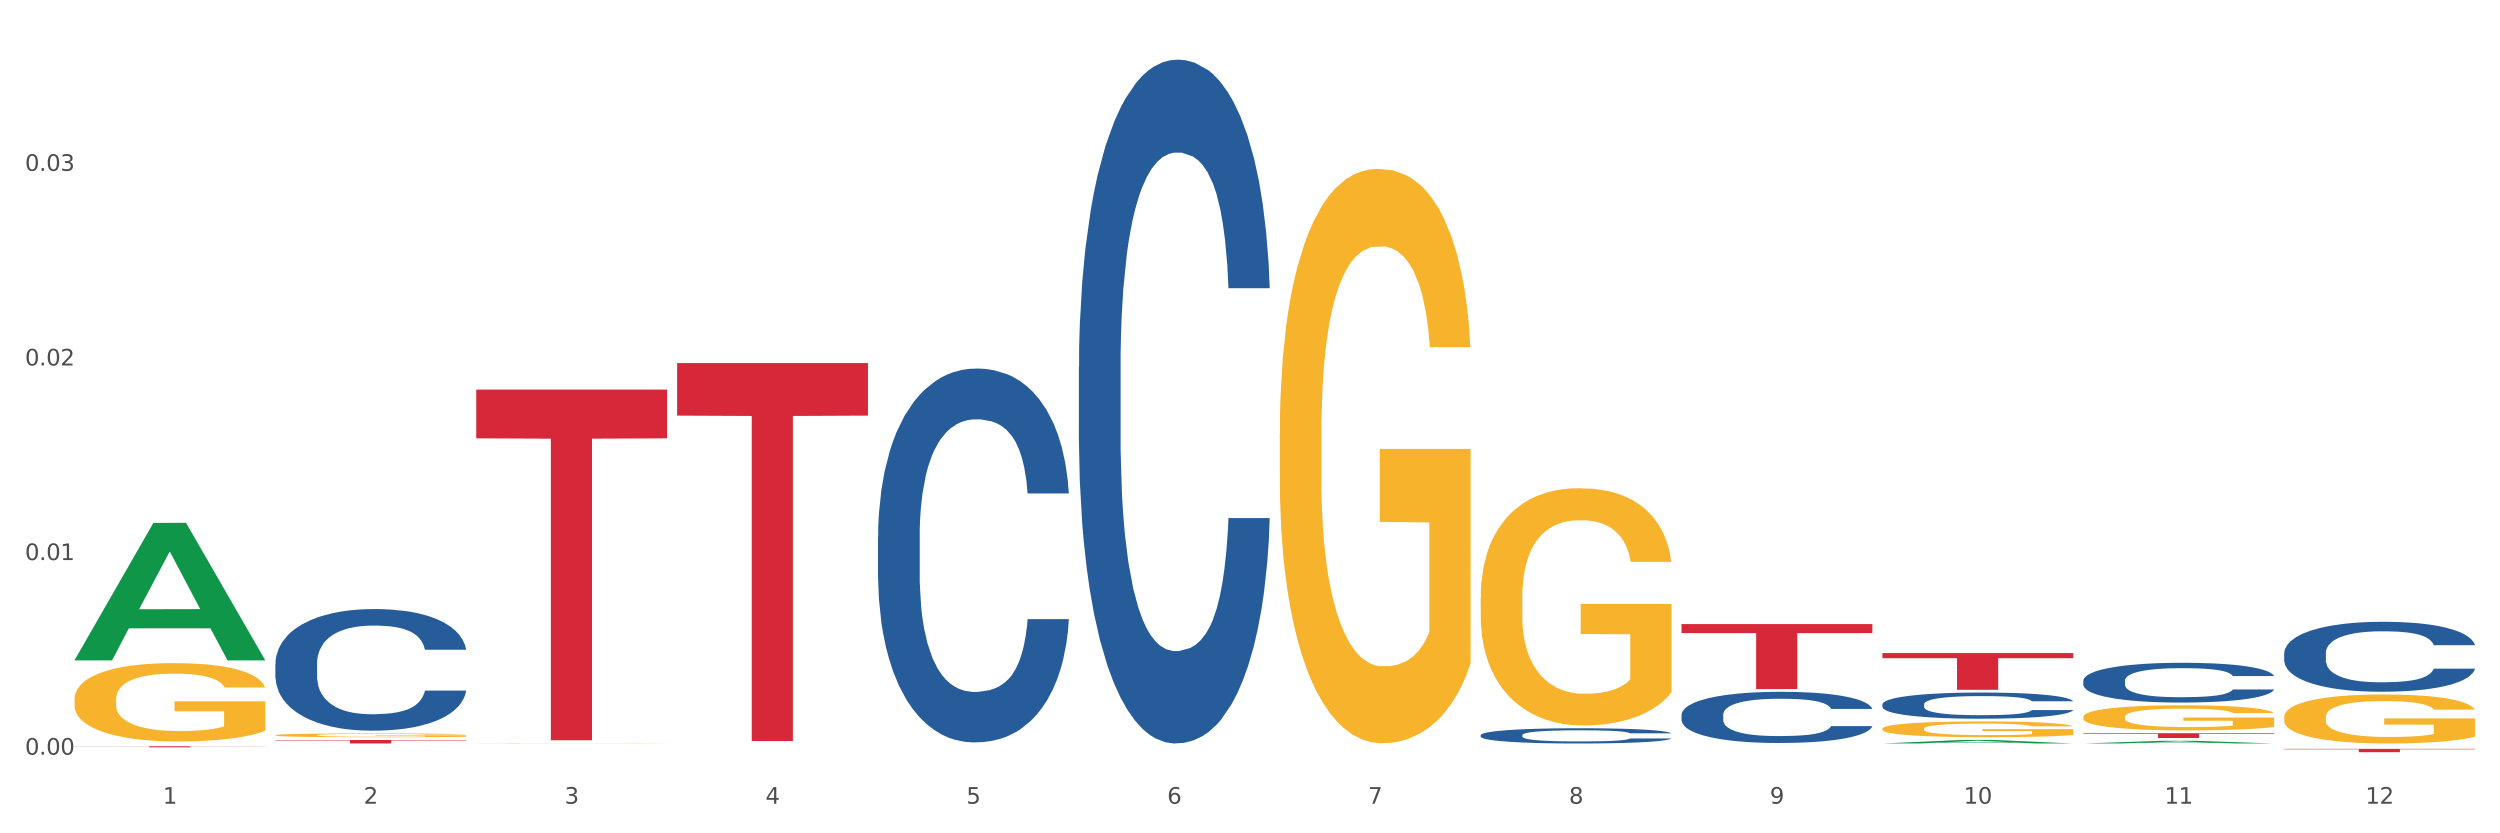 <?xml version="1.0" encoding="utf-8" standalone="no"?>
<!DOCTYPE svg PUBLIC "-//W3C//DTD SVG 1.1//EN"
  "http://www.w3.org/Graphics/SVG/1.1/DTD/svg11.dtd">
<svg xmlns:xlink="http://www.w3.org/1999/xlink" width="1080pt" height="360pt" viewBox="0 0 1080 360" xmlns="http://www.w3.org/2000/svg" version="1.1">
 <rect x="0" y="0" width="1080" height="360" fill="#333333" stroke="none"/>
 <defs>
  <style type="text/css">*{stroke-linejoin: round; stroke-linecap: butt}</style>
 </defs>
 <g id="figure_1">
  <g id="patch_1">
   <path d="M 0 360 
L 1080 360 
L 1080 0 
L 0 0 
z
" style="fill: #ffffff; stroke: #ffffff; stroke-linejoin: miter"/>
  </g>
  <g id="axes_1">
   <g id="matplotlib.axis_1">
    <g id="xtick_1">
     <g id="text_1">
      <!-- 1 -->
      <g style="fill: #4d4d4d" transform="translate(70.342 347.204) scale(0.096 -0.096)">
       <defs>
        <path id="DejaVuSans-31" d="M 794 531 
L 1825 531 
L 1825 4091 
L 703 3866 
L 703 4441 
L 1819 4666 
L 2450 4666 
L 2450 531 
L 3481 531 
L 3481 0 
L 794 0 
L 794 531 
z
" transform="scale(0.016)"/>
       </defs>
       <use xlink:href="#DejaVuSans-31"/>
      </g>
     </g>
    </g>
    <g id="xtick_2">
     <g id="text_2">
      <!-- 2 -->
      <g style="fill: #4d4d4d" transform="translate(157.122 347.204) scale(0.096 -0.096)">
       <defs>
        <path id="DejaVuSans-32" d="M 1228 531 
L 3431 531 
L 3431 0 
L 469 0 
L 469 531 
Q 828 903 1448 1529 
Q 2069 2156 2228 2338 
Q 2531 2678 2651 2914 
Q 2772 3150 2772 3378 
Q 2772 3750 2511 3984 
Q 2250 4219 1831 4219 
Q 1534 4219 1204 4116 
Q 875 4013 500 3803 
L 500 4441 
Q 881 4594 1212 4672 
Q 1544 4750 1819 4750 
Q 2544 4750 2975 4387 
Q 3406 4025 3406 3419 
Q 3406 3131 3298 2873 
Q 3191 2616 2906 2266 
Q 2828 2175 2409 1742 
Q 1991 1309 1228 531 
z
" transform="scale(0.016)"/>
       </defs>
       <use xlink:href="#DejaVuSans-32"/>
      </g>
     </g>
    </g>
    <g id="xtick_3">
     <g id="text_3">
      <!-- 3 -->
      <g style="fill: #4d4d4d" transform="translate(243.902 347.204) scale(0.096 -0.096)">
       <defs>
        <path id="DejaVuSans-33" d="M 2597 2516 
Q 3050 2419 3304 2112 
Q 3559 1806 3559 1356 
Q 3559 666 3084 287 
Q 2609 -91 1734 -91 
Q 1441 -91 1130 -33 
Q 819 25 488 141 
L 488 750 
Q 750 597 1062 519 
Q 1375 441 1716 441 
Q 2309 441 2620 675 
Q 2931 909 2931 1356 
Q 2931 1769 2642 2001 
Q 2353 2234 1838 2234 
L 1294 2234 
L 1294 2753 
L 1863 2753 
Q 2328 2753 2575 2939 
Q 2822 3125 2822 3475 
Q 2822 3834 2567 4026 
Q 2313 4219 1838 4219 
Q 1578 4219 1281 4162 
Q 984 4106 628 3988 
L 628 4550 
Q 988 4650 1302 4700 
Q 1616 4750 1894 4750 
Q 2613 4750 3031 4423 
Q 3450 4097 3450 3541 
Q 3450 3153 3228 2886 
Q 3006 2619 2597 2516 
z
" transform="scale(0.016)"/>
       </defs>
       <use xlink:href="#DejaVuSans-33"/>
      </g>
     </g>
    </g>
    <g id="xtick_4">
     <g id="text_4">
      <!-- 4 -->
      <g style="fill: #4d4d4d" transform="translate(330.683 347.204) scale(0.096 -0.096)">
       <defs>
        <path id="DejaVuSans-34" d="M 2419 4116 
L 825 1625 
L 2419 1625 
L 2419 4116 
z
M 2253 4666 
L 3047 4666 
L 3047 1625 
L 3713 1625 
L 3713 1100 
L 3047 1100 
L 3047 0 
L 2419 0 
L 2419 1100 
L 313 1100 
L 313 1709 
L 2253 4666 
z
" transform="scale(0.016)"/>
       </defs>
       <use xlink:href="#DejaVuSans-34"/>
      </g>
     </g>
    </g>
    <g id="xtick_5">
     <g id="text_5">
      <!-- 5 -->
      <g style="fill: #4d4d4d" transform="translate(417.463 347.204) scale(0.096 -0.096)">
       <defs>
        <path id="DejaVuSans-35" d="M 691 4666 
L 3169 4666 
L 3169 4134 
L 1269 4134 
L 1269 2991 
Q 1406 3038 1543 3061 
Q 1681 3084 1819 3084 
Q 2600 3084 3056 2656 
Q 3513 2228 3513 1497 
Q 3513 744 3044 326 
Q 2575 -91 1722 -91 
Q 1428 -91 1123 -41 
Q 819 9 494 109 
L 494 744 
Q 775 591 1075 516 
Q 1375 441 1709 441 
Q 2250 441 2565 725 
Q 2881 1009 2881 1497 
Q 2881 1984 2565 2268 
Q 2250 2553 1709 2553 
Q 1456 2553 1204 2497 
Q 953 2441 691 2322 
L 691 4666 
z
" transform="scale(0.016)"/>
       </defs>
       <use xlink:href="#DejaVuSans-35"/>
      </g>
     </g>
    </g>
    <g id="xtick_6">
     <g id="text_6">
      <!-- 6 -->
      <g style="fill: #4d4d4d" transform="translate(504.243 347.204) scale(0.096 -0.096)">
       <defs>
        <path id="DejaVuSans-36" d="M 2113 2584 
Q 1688 2584 1439 2293 
Q 1191 2003 1191 1497 
Q 1191 994 1439 701 
Q 1688 409 2113 409 
Q 2538 409 2786 701 
Q 3034 994 3034 1497 
Q 3034 2003 2786 2293 
Q 2538 2584 2113 2584 
z
M 3366 4563 
L 3366 3988 
Q 3128 4100 2886 4159 
Q 2644 4219 2406 4219 
Q 1781 4219 1451 3797 
Q 1122 3375 1075 2522 
Q 1259 2794 1537 2939 
Q 1816 3084 2150 3084 
Q 2853 3084 3261 2657 
Q 3669 2231 3669 1497 
Q 3669 778 3244 343 
Q 2819 -91 2113 -91 
Q 1303 -91 875 529 
Q 447 1150 447 2328 
Q 447 3434 972 4092 
Q 1497 4750 2381 4750 
Q 2619 4750 2861 4703 
Q 3103 4656 3366 4563 
z
" transform="scale(0.016)"/>
       </defs>
       <use xlink:href="#DejaVuSans-36"/>
      </g>
     </g>
    </g>
    <g id="xtick_7">
     <g id="text_7">
      <!-- 7 -->
      <g style="fill: #4d4d4d" transform="translate(591.024 347.204) scale(0.096 -0.096)">
       <defs>
        <path id="DejaVuSans-37" d="M 525 4666 
L 3525 4666 
L 3525 4397 
L 1831 0 
L 1172 0 
L 2766 4134 
L 525 4134 
L 525 4666 
z
" transform="scale(0.016)"/>
       </defs>
       <use xlink:href="#DejaVuSans-37"/>
      </g>
     </g>
    </g>
    <g id="xtick_8">
     <g id="text_8">
      <!-- 8 -->
      <g style="fill: #4d4d4d" transform="translate(677.804 347.204) scale(0.096 -0.096)">
       <defs>
        <path id="DejaVuSans-38" d="M 2034 2216 
Q 1584 2216 1326 1975 
Q 1069 1734 1069 1313 
Q 1069 891 1326 650 
Q 1584 409 2034 409 
Q 2484 409 2743 651 
Q 3003 894 3003 1313 
Q 3003 1734 2745 1975 
Q 2488 2216 2034 2216 
z
M 1403 2484 
Q 997 2584 770 2862 
Q 544 3141 544 3541 
Q 544 4100 942 4425 
Q 1341 4750 2034 4750 
Q 2731 4750 3128 4425 
Q 3525 4100 3525 3541 
Q 3525 3141 3298 2862 
Q 3072 2584 2669 2484 
Q 3125 2378 3379 2068 
Q 3634 1759 3634 1313 
Q 3634 634 3220 271 
Q 2806 -91 2034 -91 
Q 1263 -91 848 271 
Q 434 634 434 1313 
Q 434 1759 690 2068 
Q 947 2378 1403 2484 
z
M 1172 3481 
Q 1172 3119 1398 2916 
Q 1625 2713 2034 2713 
Q 2441 2713 2670 2916 
Q 2900 3119 2900 3481 
Q 2900 3844 2670 4047 
Q 2441 4250 2034 4250 
Q 1625 4250 1398 4047 
Q 1172 3844 1172 3481 
z
" transform="scale(0.016)"/>
       </defs>
       <use xlink:href="#DejaVuSans-38"/>
      </g>
     </g>
    </g>
    <g id="xtick_9">
     <g id="text_9">
      <!-- 9 -->
      <g style="fill: #4d4d4d" transform="translate(764.584 347.204) scale(0.096 -0.096)">
       <defs>
        <path id="DejaVuSans-39" d="M 703 97 
L 703 672 
Q 941 559 1184 500 
Q 1428 441 1663 441 
Q 2288 441 2617 861 
Q 2947 1281 2994 2138 
Q 2813 1869 2534 1725 
Q 2256 1581 1919 1581 
Q 1219 1581 811 2004 
Q 403 2428 403 3163 
Q 403 3881 828 4315 
Q 1253 4750 1959 4750 
Q 2769 4750 3195 4129 
Q 3622 3509 3622 2328 
Q 3622 1225 3098 567 
Q 2575 -91 1691 -91 
Q 1453 -91 1209 -44 
Q 966 3 703 97 
z
M 1959 2075 
Q 2384 2075 2632 2365 
Q 2881 2656 2881 3163 
Q 2881 3666 2632 3958 
Q 2384 4250 1959 4250 
Q 1534 4250 1286 3958 
Q 1038 3666 1038 3163 
Q 1038 2656 1286 2365 
Q 1534 2075 1959 2075 
z
" transform="scale(0.016)"/>
       </defs>
       <use xlink:href="#DejaVuSans-39"/>
      </g>
     </g>
    </g>
    <g id="xtick_10">
     <g id="text_10">
      <!-- 10 -->
      <g style="fill: #4d4d4d" transform="translate(848.311 347.204) scale(0.096 -0.096)">
       <defs>
        <path id="DejaVuSans-30" d="M 2034 4250 
Q 1547 4250 1301 3770 
Q 1056 3291 1056 2328 
Q 1056 1369 1301 889 
Q 1547 409 2034 409 
Q 2525 409 2770 889 
Q 3016 1369 3016 2328 
Q 3016 3291 2770 3770 
Q 2525 4250 2034 4250 
z
M 2034 4750 
Q 2819 4750 3233 4129 
Q 3647 3509 3647 2328 
Q 3647 1150 3233 529 
Q 2819 -91 2034 -91 
Q 1250 -91 836 529 
Q 422 1150 422 2328 
Q 422 3509 836 4129 
Q 1250 4750 2034 4750 
z
" transform="scale(0.016)"/>
       </defs>
       <use xlink:href="#DejaVuSans-31"/>
       <use xlink:href="#DejaVuSans-30" transform="translate(63.623 0)"/>
      </g>
     </g>
    </g>
    <g id="xtick_11">
     <g id="text_11">
      <!-- 11 -->
      <g style="fill: #4d4d4d" transform="translate(935.091 347.204) scale(0.096 -0.096)">
       <use xlink:href="#DejaVuSans-31"/>
       <use xlink:href="#DejaVuSans-31" transform="translate(63.623 0)"/>
      </g>
     </g>
    </g>
    <g id="xtick_12">
     <g id="text_12">
      <!-- 12 -->
      <g style="fill: #4d4d4d" transform="translate(1021.871 347.204) scale(0.096 -0.096)">
       <use xlink:href="#DejaVuSans-31"/>
       <use xlink:href="#DejaVuSans-32" transform="translate(63.623 0)"/>
      </g>
     </g>
    </g>
    <g id="xtick_13"/>
    <g id="xtick_14"/>
    <g id="xtick_15"/>
    <g id="xtick_16"/>
    <g id="xtick_17"/>
    <g id="xtick_18"/>
    <g id="xtick_19"/>
    <g id="xtick_20"/>
    <g id="xtick_21"/>
    <g id="xtick_22"/>
    <g id="xtick_23"/>
   </g>
   <g id="matplotlib.axis_2">
    <g id="ytick_1">
     <g id="text_13">
      <!-- 0.00 -->
      <g style="fill: #4d4d4d" transform="translate(10.8 326.022) scale(0.096 -0.096)">
       <defs>
        <path id="DejaVuSans-2e" d="M 684 794 
L 1344 794 
L 1344 0 
L 684 0 
L 684 794 
z
" transform="scale(0.016)"/>
       </defs>
       <use xlink:href="#DejaVuSans-30"/>
       <use xlink:href="#DejaVuSans-2e" transform="translate(63.623 0)"/>
       <use xlink:href="#DejaVuSans-30" transform="translate(95.41 0)"/>
       <use xlink:href="#DejaVuSans-30" transform="translate(159.033 0)"/>
      </g>
     </g>
    </g>
    <g id="ytick_2">
     <g id="text_14">
      <!-- 0.01 -->
      <g style="fill: #4d4d4d" transform="translate(10.8 241.953) scale(0.096 -0.096)">
       <use xlink:href="#DejaVuSans-30"/>
       <use xlink:href="#DejaVuSans-2e" transform="translate(63.623 0)"/>
       <use xlink:href="#DejaVuSans-30" transform="translate(95.41 0)"/>
       <use xlink:href="#DejaVuSans-31" transform="translate(159.033 0)"/>
      </g>
     </g>
    </g>
    <g id="ytick_3">
     <g id="text_15">
      <!-- 0.02 -->
      <g style="fill: #4d4d4d" transform="translate(10.8 157.884) scale(0.096 -0.096)">
       <use xlink:href="#DejaVuSans-30"/>
       <use xlink:href="#DejaVuSans-2e" transform="translate(63.623 0)"/>
       <use xlink:href="#DejaVuSans-30" transform="translate(95.41 0)"/>
       <use xlink:href="#DejaVuSans-32" transform="translate(159.033 0)"/>
      </g>
     </g>
    </g>
    <g id="ytick_4">
     <g id="text_16">
      <!-- 0.03 -->
      <g style="fill: #4d4d4d" transform="translate(10.8 73.814) scale(0.096 -0.096)">
       <use xlink:href="#DejaVuSans-30"/>
       <use xlink:href="#DejaVuSans-2e" transform="translate(63.623 0)"/>
       <use xlink:href="#DejaVuSans-30" transform="translate(95.41 0)"/>
       <use xlink:href="#DejaVuSans-33" transform="translate(159.033 0)"/>
      </g>
     </g>
    </g>
    <g id="ytick_5"/>
    <g id="ytick_6"/>
    <g id="ytick_7"/>
    <g id="ytick_8"/>
   </g>
   <g id="PolyCollection_1">
    <path d="M 32.175 285.17 
L 32.26 285.114 
L 66.256 225.905 
L 80.365 225.849 
L 114.616 285.282 
L 98.298 285.282 
L 90.904 271.442 
L 55.803 271.442 
L 55.548 271.665 
L 48.408 285.282 
L 32.175 285.282 
L 32.175 285.17 
L 60.222 263.183 
L 86.484 263.127 
L 73.481 238.517 
L 73.311 238.405 
L 73.141 238.573 
L 60.137 263.127 
L 60.222 263.183 
L 32.175 285.17 
z
" clip-path="url(#p228c4163df)" style="fill: #109648"/>
    <path d="M 552.857 187.604 
L 552.954 187.377 
L 552.954 179.218 
L 553.149 172.192 
L 554.122 155.193 
L 555.582 141.141 
L 556.653 133.661 
L 557.724 127.542 
L 558.989 121.422 
L 560.546 115.076 
L 563.369 105.784 
L 565.121 101.024 
L 567.262 96.038 
L 571.156 88.785 
L 573.978 84.705 
L 576.898 81.306 
L 581.668 77.226 
L 584.782 75.413 
L 588.092 74.053 
L 592.082 73.146 
L 595.1 72.919 
L 601.718 73.599 
L 607.364 75.639 
L 610.089 77.226 
L 613.593 79.946 
L 615.442 81.759 
L 618.46 85.385 
L 621.574 90.145 
L 623.716 94.225 
L 626.928 101.931 
L 629.361 109.637 
L 631.6 119.156 
L 632.768 125.729 
L 633.644 131.848 
L 634.422 138.874 
L 635.201 149.98 
L 617.681 149.98 
L 617 142.048 
L 615.929 134.568 
L 614.372 127.315 
L 613.009 122.782 
L 610.673 117.116 
L 608.532 113.49 
L 606.293 110.77 
L 603.568 108.503 
L 601.426 107.37 
L 598.409 106.464 
L 592.472 106.69 
L 588.481 108.503 
L 585.756 110.77 
L 584.004 112.81 
L 582.446 115.076 
L 580.694 118.249 
L 578.65 123.009 
L 577.19 127.315 
L 575.73 132.755 
L 574.562 138.194 
L 573.492 144.541 
L 572.616 151.34 
L 571.934 158.366 
L 571.35 166.979 
L 570.864 181.258 
L 570.864 212.309 
L 571.058 219.335 
L 571.545 228.628 
L 572.129 235.654 
L 573.102 244.04 
L 573.978 249.706 
L 575.633 257.865 
L 577.482 264.665 
L 578.942 268.971 
L 580.402 272.597 
L 582.933 277.584 
L 585.756 281.663 
L 588.189 284.157 
L 591.498 286.423 
L 593.737 287.33 
L 595.684 287.783 
L 600.453 287.783 
L 603.86 287.103 
L 607.656 285.517 
L 610.576 283.477 
L 613.009 280.984 
L 615.734 276.904 
L 617.486 273.051 
L 617.486 225.681 
L 596.073 225.454 
L 596.073 193.95 
L 635.298 193.95 
L 635.298 286.423 
L 633.644 291.183 
L 631.794 295.489 
L 629.848 299.342 
L 626.928 304.102 
L 623.424 308.635 
L 620.309 311.808 
L 617 314.528 
L 613.106 317.021 
L 608.045 319.287 
L 604.93 320.194 
L 601.037 320.874 
L 596.462 321.1 
L 592.472 320.647 
L 588.578 319.514 
L 584.49 317.474 
L 580.5 314.528 
L 577.482 311.581 
L 574.465 307.955 
L 571.253 303.195 
L 568.722 298.662 
L 566.776 294.582 
L 564.634 289.37 
L 562.298 282.57 
L 560.546 276.451 
L 558.989 270.104 
L 557.334 261.945 
L 556.166 254.919 
L 554.998 246.08 
L 554.317 239.507 
L 553.538 229.307 
L 552.954 215.029 
L 552.857 187.604 
z
" clip-path="url(#p228c4163df)" style="fill: #f7b32b"/>
    <path d="M 639.637 258.274 
L 639.735 258.181 
L 639.735 254.81 
L 639.929 251.908 
L 640.903 244.887 
L 642.363 239.082 
L 643.433 235.993 
L 644.504 233.465 
L 645.769 230.938 
L 647.327 228.316 
L 650.149 224.478 
L 651.901 222.512 
L 654.043 220.452 
L 657.936 217.457 
L 660.759 215.771 
L 663.679 214.367 
L 668.448 212.682 
L 671.563 211.933 
L 674.872 211.371 
L 678.863 210.997 
L 681.88 210.903 
L 688.499 211.184 
L 694.144 212.027 
L 696.869 212.682 
L 700.373 213.805 
L 702.223 214.554 
L 705.24 216.052 
L 708.355 218.018 
L 710.496 219.703 
L 713.708 222.886 
L 716.141 226.069 
L 718.38 230.001 
L 719.548 232.716 
L 720.424 235.244 
L 721.203 238.146 
L 721.981 242.734 
L 704.461 242.734 
L 703.78 239.457 
L 702.709 236.368 
L 701.152 233.372 
L 699.789 231.499 
L 697.453 229.159 
L 695.312 227.661 
L 693.073 226.538 
L 690.348 225.601 
L 688.207 225.133 
L 685.189 224.759 
L 679.252 224.852 
L 675.261 225.601 
L 672.536 226.538 
L 670.784 227.38 
L 669.227 228.316 
L 667.475 229.627 
L 665.431 231.593 
L 663.971 233.372 
L 662.511 235.619 
L 661.343 237.865 
L 660.272 240.487 
L 659.396 243.295 
L 658.715 246.198 
L 658.131 249.755 
L 657.644 255.653 
L 657.644 268.479 
L 657.839 271.381 
L 658.325 275.219 
L 658.909 278.122 
L 659.883 281.585 
L 660.759 283.926 
L 662.413 287.296 
L 664.263 290.105 
L 665.723 291.884 
L 667.183 293.381 
L 669.713 295.441 
L 672.536 297.126 
L 674.969 298.156 
L 678.279 299.092 
L 680.517 299.467 
L 682.464 299.654 
L 687.233 299.654 
L 690.64 299.373 
L 694.436 298.718 
L 697.356 297.875 
L 699.789 296.845 
L 702.515 295.16 
L 704.267 293.569 
L 704.267 274.002 
L 682.853 273.909 
L 682.853 260.896 
L 722.079 260.896 
L 722.079 299.092 
L 720.424 301.058 
L 718.575 302.837 
L 716.628 304.428 
L 713.708 306.394 
L 710.204 308.267 
L 707.089 309.577 
L 703.78 310.701 
L 699.887 311.731 
L 694.825 312.667 
L 691.711 313.041 
L 687.817 313.322 
L 683.243 313.416 
L 679.252 313.229 
L 675.359 312.761 
L 671.271 311.918 
L 667.28 310.701 
L 664.263 309.484 
L 661.245 307.986 
L 658.033 306.02 
L 655.503 304.148 
L 653.556 302.462 
L 651.415 300.309 
L 649.079 297.501 
L 647.327 294.973 
L 645.769 292.352 
L 644.115 288.981 
L 642.947 286.079 
L 641.779 282.428 
L 641.097 279.713 
L 640.319 275.5 
L 639.735 269.602 
L 639.637 258.274 
z
" clip-path="url(#p228c4163df)" style="fill: #f7b32b"/>
    <path d="M 813.198 314.813 
L 813.295 314.806 
L 813.295 314.583 
L 813.49 314.39 
L 814.463 313.924 
L 815.923 313.539 
L 816.994 313.334 
L 818.065 313.167 
L 819.33 312.999 
L 820.887 312.825 
L 823.71 312.57 
L 825.462 312.44 
L 827.603 312.303 
L 831.497 312.105 
L 834.319 311.993 
L 837.239 311.9 
L 842.009 311.788 
L 845.123 311.738 
L 848.433 311.701 
L 852.423 311.676 
L 855.441 311.67 
L 862.059 311.688 
L 867.705 311.744 
L 870.43 311.788 
L 873.934 311.862 
L 875.783 311.912 
L 878.801 312.011 
L 881.915 312.142 
L 884.057 312.254 
L 887.269 312.465 
L 889.702 312.676 
L 891.941 312.937 
L 893.109 313.117 
L 893.985 313.285 
L 894.763 313.477 
L 895.542 313.782 
L 878.022 313.782 
L 877.341 313.564 
L 876.27 313.359 
L 874.713 313.16 
L 873.35 313.036 
L 871.014 312.881 
L 868.873 312.782 
L 866.634 312.707 
L 863.909 312.645 
L 861.767 312.614 
L 858.75 312.589 
L 852.813 312.595 
L 848.822 312.645 
L 846.097 312.707 
L 844.345 312.763 
L 842.787 312.825 
L 841.035 312.912 
L 838.991 313.042 
L 837.531 313.16 
L 836.071 313.31 
L 834.903 313.459 
L 833.833 313.633 
L 832.957 313.819 
L 832.275 314.011 
L 831.691 314.247 
L 831.205 314.639 
L 831.205 315.49 
L 831.399 315.682 
L 831.886 315.937 
L 832.47 316.13 
L 833.443 316.359 
L 834.319 316.515 
L 835.974 316.738 
L 837.823 316.925 
L 839.283 317.043 
L 840.743 317.142 
L 843.274 317.279 
L 846.097 317.39 
L 848.53 317.459 
L 851.839 317.521 
L 854.078 317.546 
L 856.025 317.558 
L 860.794 317.558 
L 864.201 317.539 
L 867.997 317.496 
L 870.917 317.44 
L 873.35 317.372 
L 876.075 317.26 
L 877.827 317.154 
L 877.827 315.856 
L 856.414 315.85 
L 856.414 314.987 
L 895.639 314.987 
L 895.639 317.521 
L 893.985 317.651 
L 892.135 317.769 
L 890.189 317.875 
L 887.269 318.005 
L 883.765 318.13 
L 880.65 318.217 
L 877.341 318.291 
L 873.447 318.359 
L 868.386 318.422 
L 865.271 318.446 
L 861.378 318.465 
L 856.803 318.471 
L 852.813 318.459 
L 848.919 318.428 
L 844.831 318.372 
L 840.841 318.291 
L 837.823 318.21 
L 834.806 318.111 
L 831.594 317.981 
L 829.063 317.856 
L 827.117 317.744 
L 824.975 317.602 
L 822.639 317.415 
L 820.887 317.248 
L 819.33 317.074 
L 817.675 316.85 
L 816.507 316.657 
L 815.339 316.415 
L 814.658 316.235 
L 813.879 315.956 
L 813.295 315.564 
L 813.198 314.813 
z
" clip-path="url(#p228c4163df)" style="fill: #f7b32b"/>
    <path d="M 899.978 309.707 
L 900.076 309.697 
L 900.076 309.34 
L 900.27 309.033 
L 901.244 308.289 
L 902.704 307.675 
L 903.774 307.347 
L 904.845 307.08 
L 906.11 306.812 
L 907.668 306.535 
L 910.49 306.128 
L 912.242 305.92 
L 914.384 305.702 
L 918.277 305.385 
L 921.1 305.206 
L 924.02 305.058 
L 928.789 304.879 
L 931.904 304.8 
L 935.213 304.741 
L 939.204 304.701 
L 942.221 304.691 
L 948.84 304.721 
L 954.485 304.81 
L 957.21 304.879 
L 960.714 304.998 
L 962.564 305.078 
L 965.581 305.236 
L 968.696 305.444 
L 970.837 305.623 
L 974.049 305.96 
L 976.482 306.297 
L 978.721 306.713 
L 979.889 307.001 
L 980.765 307.268 
L 981.544 307.575 
L 982.322 308.061 
L 964.802 308.061 
L 964.121 307.714 
L 963.05 307.387 
L 961.493 307.07 
L 960.13 306.872 
L 957.794 306.624 
L 955.653 306.465 
L 953.414 306.346 
L 950.689 306.247 
L 948.548 306.198 
L 945.53 306.158 
L 939.593 306.168 
L 935.602 306.247 
L 932.877 306.346 
L 931.125 306.436 
L 929.568 306.535 
L 927.816 306.673 
L 925.772 306.882 
L 924.312 307.07 
L 922.852 307.308 
L 921.684 307.546 
L 920.613 307.823 
L 919.737 308.121 
L 919.056 308.428 
L 918.472 308.805 
L 917.985 309.429 
L 917.985 310.787 
L 918.18 311.094 
L 918.666 311.501 
L 919.25 311.808 
L 920.224 312.175 
L 921.1 312.423 
L 922.754 312.78 
L 924.604 313.077 
L 926.064 313.265 
L 927.524 313.424 
L 930.054 313.642 
L 932.877 313.82 
L 935.31 313.929 
L 938.62 314.029 
L 940.858 314.068 
L 942.805 314.088 
L 947.574 314.088 
L 950.981 314.058 
L 954.777 313.989 
L 957.697 313.9 
L 960.13 313.791 
L 962.856 313.612 
L 964.608 313.444 
L 964.608 311.372 
L 943.194 311.362 
L 943.194 309.984 
L 982.42 309.984 
L 982.42 314.029 
L 980.765 314.237 
L 978.916 314.425 
L 976.969 314.594 
L 974.049 314.802 
L 970.545 315 
L 967.43 315.139 
L 964.121 315.258 
L 960.228 315.367 
L 955.166 315.466 
L 952.052 315.505 
L 948.158 315.535 
L 943.584 315.545 
L 939.593 315.525 
L 935.7 315.476 
L 931.612 315.387 
L 927.621 315.258 
L 924.604 315.129 
L 921.586 314.97 
L 918.374 314.762 
L 915.844 314.564 
L 913.897 314.385 
L 911.756 314.157 
L 909.42 313.86 
L 907.668 313.592 
L 906.11 313.315 
L 904.456 312.958 
L 903.288 312.651 
L 902.12 312.264 
L 901.438 311.977 
L 900.66 311.531 
L 900.076 310.906 
L 899.978 309.707 
z
" clip-path="url(#p228c4163df)" style="fill: #f7b32b"/>
    <path d="M 986.759 309.8 
L 986.856 309.781 
L 986.856 309.085 
L 987.051 308.485 
L 988.024 307.035 
L 989.484 305.836 
L 990.555 305.198 
L 991.625 304.676 
L 992.891 304.154 
L 994.448 303.613 
L 997.271 302.82 
L 999.023 302.414 
L 1001.164 301.989 
L 1005.057 301.37 
L 1007.88 301.022 
L 1010.8 300.732 
L 1015.569 300.384 
L 1018.684 300.229 
L 1021.993 300.113 
L 1025.984 300.036 
L 1029.001 300.016 
L 1035.62 300.074 
L 1041.265 300.248 
L 1043.991 300.384 
L 1047.495 300.616 
L 1049.344 300.77 
L 1052.361 301.08 
L 1055.476 301.486 
L 1057.617 301.834 
L 1060.829 302.491 
L 1063.263 303.149 
L 1065.501 303.961 
L 1066.669 304.522 
L 1067.545 305.044 
L 1068.324 305.643 
L 1069.103 306.59 
L 1051.583 306.59 
L 1050.901 305.914 
L 1049.831 305.276 
L 1048.273 304.657 
L 1046.911 304.27 
L 1044.575 303.787 
L 1042.433 303.477 
L 1040.195 303.245 
L 1037.469 303.052 
L 1035.328 302.955 
L 1032.311 302.878 
L 1026.373 302.897 
L 1022.383 303.052 
L 1019.657 303.245 
L 1017.905 303.419 
L 1016.348 303.613 
L 1014.596 303.883 
L 1012.552 304.29 
L 1011.092 304.657 
L 1009.632 305.121 
L 1008.464 305.585 
L 1007.393 306.126 
L 1006.517 306.706 
L 1005.836 307.306 
L 1005.252 308.041 
L 1004.765 309.259 
L 1004.765 311.908 
L 1004.96 312.507 
L 1005.447 313.3 
L 1006.031 313.899 
L 1007.004 314.615 
L 1007.88 315.098 
L 1009.535 315.794 
L 1011.384 316.374 
L 1012.844 316.741 
L 1014.304 317.051 
L 1016.835 317.476 
L 1019.657 317.824 
L 1022.091 318.037 
L 1025.4 318.23 
L 1027.639 318.308 
L 1029.585 318.346 
L 1034.355 318.346 
L 1037.761 318.288 
L 1041.557 318.153 
L 1044.477 317.979 
L 1046.911 317.766 
L 1049.636 317.418 
L 1051.388 317.09 
L 1051.388 313.048 
L 1029.975 313.029 
L 1029.975 310.341 
L 1069.2 310.341 
L 1069.2 318.23 
L 1067.545 318.636 
L 1065.696 319.004 
L 1063.749 319.332 
L 1060.829 319.738 
L 1057.325 320.125 
L 1054.211 320.396 
L 1050.901 320.628 
L 1047.008 320.841 
L 1041.947 321.034 
L 1038.832 321.111 
L 1034.939 321.169 
L 1030.364 321.189 
L 1026.373 321.15 
L 1022.48 321.053 
L 1018.392 320.879 
L 1014.401 320.628 
L 1011.384 320.377 
L 1008.367 320.067 
L 1005.155 319.661 
L 1002.624 319.274 
L 1000.677 318.926 
L 998.536 318.482 
L 996.2 317.902 
L 994.448 317.38 
L 992.891 316.838 
L 991.236 316.142 
L 990.068 315.543 
L 988.9 314.789 
L 988.219 314.228 
L 987.44 313.358 
L 986.856 312.14 
L 986.759 309.8 
z
" clip-path="url(#p228c4163df)" style="fill: #f7b32b"/>
    <path d="M 118.955 286.719 
L 119.053 286.671 
L 119.053 285.328 
L 119.345 283.504 
L 120.417 280.146 
L 121.781 277.603 
L 124.12 274.628 
L 125.387 273.38 
L 127.044 271.989 
L 130.454 269.734 
L 134.352 267.814 
L 137.081 266.759 
L 139.127 266.087 
L 143.707 264.888 
L 146.338 264.36 
L 149.067 263.928 
L 151.406 263.64 
L 155.304 263.304 
L 158.422 263.16 
L 162.028 263.112 
L 165.048 263.16 
L 169.044 263.352 
L 174.891 263.928 
L 177.132 264.264 
L 180.153 264.84 
L 183.271 265.607 
L 185.805 266.375 
L 188.728 267.479 
L 191.749 268.918 
L 194.673 270.741 
L 196.719 272.421 
L 198.376 274.196 
L 199.837 276.355 
L 200.909 278.706 
L 201.397 280.673 
L 183.564 280.673 
L 183.076 278.898 
L 182.102 276.979 
L 181.127 275.683 
L 180.055 274.628 
L 178.399 273.428 
L 176.937 272.66 
L 174.501 271.749 
L 172.26 271.173 
L 170.408 270.837 
L 168.167 270.549 
L 163.392 270.261 
L 159.981 270.261 
L 157.837 270.357 
L 155.206 270.597 
L 152.965 270.933 
L 150.334 271.509 
L 148.287 272.133 
L 146.241 272.948 
L 145.071 273.524 
L 143.317 274.58 
L 142.148 275.443 
L 140.589 276.931 
L 139.712 277.986 
L 138.153 280.721 
L 137.471 282.737 
L 137.178 284.128 
L 136.983 285.663 
L 136.983 293.148 
L 137.568 296.507 
L 138.055 297.947 
L 138.835 299.578 
L 140.297 301.689 
L 142.44 303.752 
L 144.682 305.24 
L 146.533 306.151 
L 148.287 306.823 
L 150.041 307.351 
L 152.185 307.831 
L 153.939 308.119 
L 156.57 308.406 
L 159.689 308.55 
L 162.125 308.55 
L 167.095 308.31 
L 169.336 308.071 
L 171.48 307.735 
L 173.819 307.207 
L 175.67 306.631 
L 176.742 306.199 
L 178.496 305.288 
L 179.861 304.328 
L 181.03 303.224 
L 181.81 302.265 
L 182.687 300.825 
L 183.369 299.194 
L 183.564 298.33 
L 201.397 298.33 
L 201.007 300.058 
L 200.325 301.737 
L 198.96 303.992 
L 197.889 305.288 
L 196.232 306.871 
L 194.478 308.215 
L 192.042 309.702 
L 189.8 310.806 
L 187.462 311.765 
L 184.928 312.629 
L 180.348 313.828 
L 178.691 314.164 
L 175.183 314.74 
L 172.454 315.076 
L 168.459 315.412 
L 164.366 315.604 
L 160.079 315.652 
L 156.278 315.556 
L 152.088 315.268 
L 149.457 314.98 
L 146.533 314.548 
L 143.123 313.876 
L 139.907 313.061 
L 136.886 312.101 
L 134.06 310.997 
L 131.429 309.75 
L 128.018 307.687 
L 125.484 305.672 
L 123.633 303.8 
L 122.366 302.217 
L 121.099 300.202 
L 120.417 298.81 
L 119.345 295.452 
L 118.955 292.333 
L 118.955 286.719 
z
" clip-path="url(#p228c4163df)" style="fill: #255c99"/>
    <path d="M 379.296 231.778 
L 379.394 231.63 
L 379.394 227.499 
L 379.686 221.893 
L 380.758 211.566 
L 382.122 203.748 
L 384.461 194.601 
L 385.728 190.765 
L 387.385 186.487 
L 390.795 179.553 
L 394.693 173.652 
L 397.422 170.406 
L 399.468 168.341 
L 404.048 164.653 
L 406.679 163.03 
L 409.408 161.702 
L 411.747 160.817 
L 415.645 159.784 
L 418.763 159.342 
L 422.369 159.194 
L 425.389 159.342 
L 429.385 159.932 
L 435.232 161.702 
L 437.473 162.735 
L 440.494 164.505 
L 443.612 166.866 
L 446.146 169.226 
L 449.069 172.619 
L 452.09 177.045 
L 455.014 182.651 
L 457.06 187.815 
L 458.717 193.273 
L 460.178 199.912 
L 461.25 207.141 
L 461.738 213.189 
L 443.905 213.189 
L 443.417 207.731 
L 442.443 201.83 
L 441.468 197.846 
L 440.396 194.601 
L 438.74 190.913 
L 437.278 188.552 
L 434.842 185.749 
L 432.601 183.979 
L 430.749 182.946 
L 428.508 182.061 
L 423.733 181.176 
L 420.322 181.176 
L 418.178 181.471 
L 415.547 182.209 
L 413.306 183.241 
L 410.675 185.012 
L 408.628 186.929 
L 406.582 189.437 
L 405.413 191.208 
L 403.658 194.453 
L 402.489 197.109 
L 400.93 201.682 
L 400.053 204.928 
L 398.494 213.337 
L 397.812 219.533 
L 397.519 223.811 
L 397.324 228.532 
L 397.324 251.546 
L 397.909 261.873 
L 398.396 266.299 
L 399.176 271.315 
L 400.638 277.806 
L 402.781 284.15 
L 405.023 288.723 
L 406.874 291.526 
L 408.628 293.592 
L 410.382 295.215 
L 412.526 296.69 
L 414.28 297.575 
L 416.911 298.46 
L 420.03 298.903 
L 422.466 298.903 
L 427.436 298.165 
L 429.677 297.428 
L 431.821 296.395 
L 434.16 294.772 
L 436.011 293.002 
L 437.083 291.674 
L 438.837 288.871 
L 440.202 285.92 
L 441.371 282.527 
L 442.151 279.577 
L 443.028 275.151 
L 443.71 270.135 
L 443.905 267.479 
L 461.738 267.479 
L 461.348 272.79 
L 460.666 277.954 
L 459.301 284.888 
L 458.23 288.871 
L 456.573 293.739 
L 454.819 297.87 
L 452.383 302.443 
L 450.141 305.837 
L 447.803 308.787 
L 445.269 311.443 
L 440.689 315.131 
L 439.032 316.164 
L 435.524 317.934 
L 432.795 318.967 
L 428.8 319.999 
L 424.707 320.589 
L 420.42 320.737 
L 416.619 320.442 
L 412.429 319.557 
L 409.798 318.672 
L 406.874 317.344 
L 403.464 315.278 
L 400.248 312.77 
L 397.227 309.82 
L 394.401 306.427 
L 391.77 302.591 
L 388.359 296.247 
L 385.825 290.051 
L 383.974 284.298 
L 382.707 279.429 
L 381.44 273.233 
L 380.758 268.955 
L 379.686 258.628 
L 379.296 249.039 
L 379.296 231.778 
z
" clip-path="url(#p228c4163df)" style="fill: #255c99"/>
    <path d="M 466.077 158.5 
L 466.174 158.23 
L 466.174 150.676 
L 466.466 140.424 
L 467.538 121.538 
L 468.903 107.239 
L 471.241 90.511 
L 472.508 83.496 
L 474.165 75.672 
L 477.576 62.992 
L 481.474 52.2 
L 484.202 46.264 
L 486.248 42.487 
L 490.829 35.742 
L 493.46 32.774 
L 496.188 30.346 
L 498.527 28.727 
L 502.425 26.839 
L 505.543 26.029 
L 509.149 25.759 
L 512.17 26.029 
L 516.165 27.108 
L 522.012 30.346 
L 524.253 32.235 
L 527.274 35.472 
L 530.393 39.789 
L 532.926 44.106 
L 535.85 50.311 
L 538.871 58.405 
L 541.794 68.657 
L 543.84 78.1 
L 545.497 88.083 
L 546.959 100.224 
L 548.031 113.444 
L 548.518 124.506 
L 530.685 124.506 
L 530.198 114.523 
L 529.223 103.731 
L 528.249 96.447 
L 527.177 90.511 
L 525.52 83.766 
L 524.058 79.449 
L 521.622 74.323 
L 519.381 71.086 
L 517.529 69.197 
L 515.288 67.578 
L 510.513 65.959 
L 507.102 65.959 
L 504.959 66.499 
L 502.327 67.848 
L 500.086 69.737 
L 497.455 72.974 
L 495.409 76.482 
L 493.362 81.068 
L 492.193 84.306 
L 490.439 90.241 
L 489.269 95.098 
L 487.71 103.461 
L 486.833 109.397 
L 485.274 124.775 
L 484.592 136.107 
L 484.3 143.931 
L 484.105 152.565 
L 484.105 194.653 
L 484.689 213.539 
L 485.177 221.633 
L 485.956 230.806 
L 487.418 242.677 
L 489.562 254.279 
L 491.803 262.642 
L 493.655 267.769 
L 495.409 271.546 
L 497.163 274.514 
L 499.307 277.212 
L 501.061 278.83 
L 503.692 280.449 
L 506.81 281.258 
L 509.246 281.258 
L 514.216 279.909 
L 516.457 278.56 
L 518.601 276.672 
L 520.94 273.704 
L 522.792 270.467 
L 523.864 268.038 
L 525.618 262.912 
L 526.982 257.516 
L 528.151 251.311 
L 528.931 245.915 
L 529.808 237.821 
L 530.49 228.648 
L 530.685 223.791 
L 548.518 223.791 
L 548.128 233.504 
L 547.446 242.947 
L 546.082 255.628 
L 545.01 262.912 
L 543.353 271.816 
L 541.599 279.37 
L 539.163 287.734 
L 536.922 293.939 
L 534.583 299.335 
L 532.049 304.191 
L 527.469 310.936 
L 525.813 312.825 
L 522.304 316.062 
L 519.576 317.951 
L 515.58 319.84 
L 511.488 320.919 
L 507.2 321.189 
L 503.399 320.649 
L 499.209 319.03 
L 496.578 317.411 
L 493.655 314.983 
L 490.244 311.206 
L 487.028 306.62 
L 484.007 301.224 
L 481.181 295.018 
L 478.55 288.003 
L 475.139 276.402 
L 472.606 265.071 
L 470.754 254.548 
L 469.487 245.645 
L 468.221 234.314 
L 467.538 226.489 
L 466.466 207.604 
L 466.077 190.067 
L 466.077 158.5 
z
" clip-path="url(#p228c4163df)" style="fill: #255c99"/>
    <path d="M 639.637 317.562 
L 639.735 317.556 
L 639.735 317.387 
L 640.027 317.159 
L 641.099 316.738 
L 642.463 316.419 
L 644.802 316.046 
L 646.069 315.89 
L 647.726 315.715 
L 651.136 315.432 
L 655.034 315.192 
L 657.763 315.059 
L 659.809 314.975 
L 664.389 314.825 
L 667.02 314.759 
L 669.749 314.705 
L 672.088 314.668 
L 675.986 314.626 
L 679.104 314.608 
L 682.71 314.602 
L 685.73 314.608 
L 689.726 314.632 
L 695.573 314.705 
L 697.814 314.747 
L 700.835 314.819 
L 703.953 314.915 
L 706.487 315.011 
L 709.41 315.15 
L 712.431 315.33 
L 715.355 315.559 
L 717.401 315.769 
L 719.058 315.992 
L 720.519 316.262 
L 721.591 316.557 
L 722.079 316.804 
L 704.246 316.804 
L 703.758 316.581 
L 702.784 316.341 
L 701.809 316.178 
L 700.737 316.046 
L 699.081 315.896 
L 697.619 315.799 
L 695.183 315.685 
L 692.942 315.613 
L 691.09 315.571 
L 688.849 315.535 
L 684.074 315.499 
L 680.663 315.499 
L 678.519 315.511 
L 675.888 315.541 
L 673.647 315.583 
L 671.016 315.655 
L 668.969 315.733 
L 666.923 315.835 
L 665.754 315.908 
L 663.999 316.04 
L 662.83 316.148 
L 661.271 316.335 
L 660.394 316.467 
L 658.835 316.81 
L 658.153 317.062 
L 657.86 317.237 
L 657.665 317.429 
L 657.665 318.368 
L 658.25 318.789 
L 658.737 318.969 
L 659.517 319.174 
L 660.979 319.438 
L 663.122 319.697 
L 665.364 319.883 
L 667.215 319.998 
L 668.969 320.082 
L 670.723 320.148 
L 672.867 320.208 
L 674.621 320.244 
L 677.252 320.28 
L 680.371 320.298 
L 682.807 320.298 
L 687.777 320.268 
L 690.018 320.238 
L 692.162 320.196 
L 694.501 320.13 
L 696.352 320.058 
L 697.424 320.004 
L 699.178 319.889 
L 700.543 319.769 
L 701.712 319.631 
L 702.492 319.51 
L 703.369 319.33 
L 704.051 319.126 
L 704.246 319.017 
L 722.079 319.017 
L 721.689 319.234 
L 721.007 319.444 
L 719.642 319.727 
L 718.571 319.889 
L 716.914 320.088 
L 715.16 320.256 
L 712.724 320.443 
L 710.482 320.581 
L 708.144 320.701 
L 705.61 320.81 
L 701.03 320.96 
L 699.373 321.002 
L 695.865 321.074 
L 693.136 321.116 
L 689.141 321.159 
L 685.048 321.183 
L 680.761 321.189 
L 676.96 321.177 
L 672.77 321.141 
L 670.139 321.104 
L 667.215 321.05 
L 663.805 320.966 
L 660.589 320.864 
L 657.568 320.744 
L 654.742 320.605 
L 652.111 320.449 
L 648.7 320.19 
L 646.166 319.938 
L 644.315 319.703 
L 643.048 319.504 
L 641.781 319.252 
L 641.099 319.077 
L 640.027 318.656 
L 639.637 318.265 
L 639.637 317.562 
z
" clip-path="url(#p228c4163df)" style="fill: #255c99"/>
    <path d="M 726.418 308.793 
L 726.515 308.773 
L 726.515 308.208 
L 726.807 307.441 
L 727.879 306.027 
L 729.244 304.957 
L 731.582 303.706 
L 732.849 303.181 
L 734.506 302.595 
L 737.917 301.646 
L 741.815 300.839 
L 744.543 300.395 
L 746.589 300.112 
L 751.17 299.607 
L 753.801 299.385 
L 756.529 299.204 
L 758.868 299.082 
L 762.766 298.941 
L 765.884 298.88 
L 769.49 298.86 
L 772.511 298.88 
L 776.506 298.961 
L 782.353 299.204 
L 784.594 299.345 
L 787.615 299.587 
L 790.734 299.91 
L 793.267 300.233 
L 796.191 300.697 
L 799.212 301.303 
L 802.135 302.07 
L 804.181 302.777 
L 805.838 303.524 
L 807.3 304.432 
L 808.372 305.422 
L 808.859 306.249 
L 791.026 306.249 
L 790.539 305.502 
L 789.564 304.695 
L 788.59 304.15 
L 787.518 303.706 
L 785.861 303.201 
L 784.399 302.878 
L 781.963 302.494 
L 779.722 302.252 
L 777.87 302.111 
L 775.629 301.99 
L 770.854 301.868 
L 767.443 301.868 
L 765.3 301.909 
L 762.668 302.01 
L 760.427 302.151 
L 757.796 302.393 
L 755.75 302.656 
L 753.703 302.999 
L 752.534 303.241 
L 750.78 303.685 
L 749.61 304.049 
L 748.051 304.675 
L 747.174 305.119 
L 745.615 306.27 
L 744.933 307.118 
L 744.641 307.703 
L 744.446 308.349 
L 744.446 311.499 
L 745.03 312.912 
L 745.518 313.517 
L 746.297 314.204 
L 747.759 315.092 
L 749.903 315.96 
L 752.144 316.586 
L 753.996 316.97 
L 755.75 317.252 
L 757.504 317.475 
L 759.648 317.676 
L 761.402 317.798 
L 764.033 317.919 
L 767.151 317.979 
L 769.587 317.979 
L 774.557 317.878 
L 776.798 317.777 
L 778.942 317.636 
L 781.281 317.414 
L 783.133 317.172 
L 784.205 316.99 
L 785.959 316.606 
L 787.323 316.203 
L 788.492 315.738 
L 789.272 315.334 
L 790.149 314.729 
L 790.831 314.042 
L 791.026 313.679 
L 808.859 313.679 
L 808.469 314.406 
L 807.787 315.112 
L 806.423 316.061 
L 805.351 316.606 
L 803.694 317.273 
L 801.94 317.838 
L 799.504 318.464 
L 797.263 318.928 
L 794.924 319.332 
L 792.39 319.695 
L 787.81 320.2 
L 786.154 320.341 
L 782.645 320.584 
L 779.917 320.725 
L 775.921 320.866 
L 771.829 320.947 
L 767.541 320.967 
L 763.74 320.927 
L 759.55 320.806 
L 756.919 320.685 
L 753.996 320.503 
L 750.585 320.22 
L 747.369 319.877 
L 744.348 319.473 
L 741.522 319.009 
L 738.891 318.484 
L 735.48 317.616 
L 732.947 316.768 
L 731.095 315.981 
L 729.828 315.314 
L 728.562 314.466 
L 727.879 313.881 
L 726.807 312.468 
L 726.418 311.155 
L 726.418 308.793 
z
" clip-path="url(#p228c4163df)" style="fill: #255c99"/>
    <path d="M 813.198 304.257 
L 813.295 304.247 
L 813.295 303.958 
L 813.588 303.566 
L 814.66 302.843 
L 816.024 302.296 
L 818.363 301.656 
L 819.63 301.387 
L 821.286 301.088 
L 824.697 300.603 
L 828.595 300.19 
L 831.323 299.962 
L 833.37 299.818 
L 837.95 299.56 
L 840.581 299.446 
L 843.31 299.353 
L 845.648 299.291 
L 849.546 299.219 
L 852.665 299.188 
L 856.27 299.178 
L 859.291 299.188 
L 863.286 299.229 
L 869.133 299.353 
L 871.375 299.426 
L 874.396 299.549 
L 877.514 299.715 
L 880.048 299.88 
L 882.971 300.117 
L 885.992 300.427 
L 888.915 300.819 
L 890.962 301.181 
L 892.618 301.563 
L 894.08 302.027 
L 895.152 302.533 
L 895.639 302.957 
L 877.806 302.957 
L 877.319 302.575 
L 876.345 302.162 
L 875.37 301.883 
L 874.298 301.656 
L 872.642 301.398 
L 871.18 301.232 
L 868.744 301.036 
L 866.502 300.912 
L 864.651 300.84 
L 862.409 300.778 
L 857.634 300.716 
L 854.224 300.716 
L 852.08 300.737 
L 849.449 300.788 
L 847.207 300.861 
L 844.576 300.985 
L 842.53 301.119 
L 840.484 301.294 
L 839.314 301.418 
L 837.56 301.645 
L 836.391 301.831 
L 834.832 302.151 
L 833.955 302.378 
L 832.395 302.967 
L 831.713 303.401 
L 831.421 303.7 
L 831.226 304.03 
L 831.226 305.641 
L 831.811 306.364 
L 832.298 306.673 
L 833.077 307.025 
L 834.539 307.479 
L 836.683 307.923 
L 838.924 308.243 
L 840.776 308.439 
L 842.53 308.584 
L 844.284 308.697 
L 846.428 308.8 
L 848.182 308.862 
L 850.813 308.924 
L 853.931 308.955 
L 856.368 308.955 
L 861.338 308.904 
L 863.579 308.852 
L 865.723 308.78 
L 868.061 308.666 
L 869.913 308.542 
L 870.985 308.449 
L 872.739 308.253 
L 874.103 308.047 
L 875.273 307.809 
L 876.052 307.603 
L 876.929 307.293 
L 877.611 306.942 
L 877.806 306.756 
L 895.639 306.756 
L 895.25 307.128 
L 894.567 307.489 
L 893.203 307.974 
L 892.131 308.253 
L 890.475 308.594 
L 888.72 308.883 
L 886.284 309.203 
L 884.043 309.44 
L 881.704 309.647 
L 879.171 309.833 
L 874.59 310.091 
L 872.934 310.163 
L 869.426 310.287 
L 866.697 310.359 
L 862.702 310.432 
L 858.609 310.473 
L 854.321 310.483 
L 850.521 310.463 
L 846.33 310.401 
L 843.699 310.339 
L 840.776 310.246 
L 837.365 310.101 
L 834.149 309.926 
L 831.129 309.719 
L 828.303 309.482 
L 825.671 309.213 
L 822.261 308.769 
L 819.727 308.336 
L 817.876 307.933 
L 816.609 307.592 
L 815.342 307.159 
L 814.66 306.859 
L 813.588 306.137 
L 813.198 305.465 
L 813.198 304.257 
z
" clip-path="url(#p228c4163df)" style="fill: #255c99"/>
    <path d="M 899.978 294.042 
L 900.076 294.026 
L 900.076 293.587 
L 900.368 292.99 
L 901.44 291.892 
L 902.804 291.06 
L 905.143 290.087 
L 906.41 289.679 
L 908.067 289.224 
L 911.477 288.486 
L 915.375 287.859 
L 918.104 287.513 
L 920.15 287.294 
L 924.73 286.901 
L 927.361 286.729 
L 930.09 286.588 
L 932.429 286.493 
L 936.327 286.384 
L 939.445 286.336 
L 943.051 286.321 
L 946.071 286.336 
L 950.067 286.399 
L 955.914 286.588 
L 958.155 286.697 
L 961.176 286.886 
L 964.294 287.137 
L 966.828 287.388 
L 969.751 287.749 
L 972.772 288.22 
L 975.696 288.816 
L 977.742 289.365 
L 979.399 289.946 
L 980.86 290.652 
L 981.932 291.421 
L 982.42 292.064 
L 964.587 292.064 
L 964.099 291.484 
L 963.125 290.856 
L 962.15 290.432 
L 961.078 290.087 
L 959.422 289.695 
L 957.96 289.444 
L 955.524 289.145 
L 953.283 288.957 
L 951.431 288.847 
L 949.19 288.753 
L 944.415 288.659 
L 941.004 288.659 
L 938.86 288.69 
L 936.229 288.769 
L 933.988 288.879 
L 931.357 289.067 
L 929.31 289.271 
L 927.264 289.538 
L 926.095 289.726 
L 924.34 290.071 
L 923.171 290.354 
L 921.612 290.84 
L 920.735 291.186 
L 919.176 292.08 
L 918.494 292.739 
L 918.201 293.194 
L 918.006 293.696 
L 918.006 296.145 
L 918.591 297.243 
L 919.078 297.714 
L 919.858 298.247 
L 921.32 298.938 
L 923.463 299.613 
L 925.705 300.099 
L 927.556 300.397 
L 929.31 300.617 
L 931.064 300.79 
L 933.208 300.947 
L 934.962 301.041 
L 937.593 301.135 
L 940.712 301.182 
L 943.148 301.182 
L 948.118 301.103 
L 950.359 301.025 
L 952.503 300.915 
L 954.842 300.743 
L 956.693 300.554 
L 957.765 300.413 
L 959.519 300.115 
L 960.884 299.801 
L 962.053 299.44 
L 962.833 299.126 
L 963.71 298.655 
L 964.392 298.122 
L 964.587 297.839 
L 982.42 297.839 
L 982.03 298.404 
L 981.348 298.954 
L 979.983 299.691 
L 978.912 300.115 
L 977.255 300.633 
L 975.501 301.072 
L 973.065 301.559 
L 970.823 301.92 
L 968.485 302.233 
L 965.951 302.516 
L 961.371 302.908 
L 959.714 303.018 
L 956.206 303.206 
L 953.477 303.316 
L 949.482 303.426 
L 945.389 303.489 
L 941.102 303.504 
L 937.301 303.473 
L 933.111 303.379 
L 930.48 303.285 
L 927.556 303.144 
L 924.146 302.924 
L 920.93 302.657 
L 917.909 302.343 
L 915.083 301.982 
L 912.452 301.574 
L 909.041 300.899 
L 906.507 300.24 
L 904.656 299.628 
L 903.389 299.11 
L 902.122 298.451 
L 901.44 297.996 
L 900.368 296.898 
L 899.978 295.878 
L 899.978 294.042 
z
" clip-path="url(#p228c4163df)" style="fill: #255c99"/>
    <path d="M 32.175 302.115 
L 32.272 302.085 
L 32.272 300.971 
L 32.467 300.013 
L 33.44 297.693 
L 34.9 295.776 
L 35.971 294.756 
L 37.042 293.921 
L 38.307 293.086 
L 39.864 292.22 
L 42.687 290.952 
L 44.439 290.303 
L 46.58 289.622 
L 50.474 288.633 
L 53.296 288.076 
L 56.216 287.612 
L 60.986 287.056 
L 64.1 286.808 
L 67.41 286.623 
L 71.4 286.499 
L 74.418 286.468 
L 81.036 286.561 
L 86.682 286.839 
L 89.407 287.056 
L 92.911 287.427 
L 94.76 287.674 
L 97.778 288.169 
L 100.892 288.818 
L 103.034 289.375 
L 106.246 290.426 
L 108.679 291.478 
L 110.918 292.777 
L 112.086 293.673 
L 112.962 294.508 
L 113.74 295.467 
L 114.519 296.982 
L 96.999 296.982 
L 96.318 295.9 
L 95.247 294.879 
L 93.69 293.89 
L 92.327 293.271 
L 89.991 292.498 
L 87.85 292.004 
L 85.611 291.632 
L 82.886 291.323 
L 80.744 291.169 
L 77.727 291.045 
L 71.79 291.076 
L 67.799 291.323 
L 65.074 291.632 
L 63.322 291.911 
L 61.764 292.22 
L 60.012 292.653 
L 57.968 293.302 
L 56.508 293.89 
L 55.048 294.632 
L 53.88 295.374 
L 52.81 296.24 
L 51.934 297.168 
L 51.252 298.126 
L 50.668 299.301 
L 50.182 301.25 
L 50.182 305.486 
L 50.376 306.445 
L 50.863 307.713 
L 51.447 308.671 
L 52.42 309.815 
L 53.296 310.588 
L 54.951 311.702 
L 56.8 312.629 
L 58.26 313.217 
L 59.72 313.712 
L 62.251 314.392 
L 65.074 314.949 
L 67.507 315.289 
L 70.816 315.598 
L 73.055 315.722 
L 75.002 315.784 
L 79.771 315.784 
L 83.178 315.691 
L 86.974 315.474 
L 89.894 315.196 
L 92.327 314.856 
L 95.052 314.299 
L 96.804 313.774 
L 96.804 307.311 
L 75.391 307.28 
L 75.391 302.981 
L 114.616 302.981 
L 114.616 315.598 
L 112.962 316.247 
L 111.112 316.835 
L 109.166 317.361 
L 106.246 318.01 
L 102.742 318.628 
L 99.627 319.061 
L 96.318 319.432 
L 92.424 319.773 
L 87.363 320.082 
L 84.248 320.206 
L 80.355 320.298 
L 75.78 320.329 
L 71.79 320.267 
L 67.896 320.113 
L 63.808 319.834 
L 59.818 319.432 
L 56.8 319.03 
L 53.783 318.536 
L 50.571 317.886 
L 48.04 317.268 
L 46.094 316.711 
L 43.952 316 
L 41.616 315.072 
L 39.864 314.237 
L 38.307 313.372 
L 36.652 312.258 
L 35.484 311.3 
L 34.316 310.094 
L 33.635 309.197 
L 32.856 307.805 
L 32.272 305.857 
L 32.175 302.115 
z
" clip-path="url(#p228c4163df)" style="fill: #f7b32b"/>
    <path d="M 32.175 322.375 
L 114.616 322.375 
L 114.616 322.44 
L 82.187 322.441 
L 82.187 322.846 
L 64.409 322.846 
L 64.409 322.441 
L 32.175 322.44 
L 32.175 322.376 
L 32.175 322.375 
z
" clip-path="url(#p228c4163df)" style="fill: #d62839"/>
    <path d="M 118.955 319.681 
L 201.397 319.681 
L 201.397 319.891 
L 168.967 319.892 
L 168.967 321.189 
L 151.189 321.189 
L 151.189 319.892 
L 118.955 319.891 
L 118.955 319.683 
L 118.955 319.681 
z
" clip-path="url(#p228c4163df)" style="fill: #d62839"/>
    <path d="M 205.736 168.317 
L 288.177 168.317 
L 288.177 189.367 
L 255.747 189.509 
L 255.747 319.791 
L 237.97 319.791 
L 237.97 189.509 
L 205.736 189.367 
L 205.736 168.459 
L 205.736 168.317 
z
" clip-path="url(#p228c4163df)" style="fill: #d62839"/>
    <path d="M 292.516 156.856 
L 374.957 156.856 
L 374.957 179.547 
L 342.528 179.7 
L 342.528 320.142 
L 324.75 320.142 
L 324.75 179.7 
L 292.516 179.547 
L 292.516 157.009 
L 292.516 156.856 
z
" clip-path="url(#p228c4163df)" style="fill: #d62839"/>
    <path d="M 726.418 269.592 
L 808.859 269.592 
L 808.859 273.495 
L 776.429 273.521 
L 776.429 297.674 
L 758.652 297.674 
L 758.652 273.521 
L 726.418 273.495 
L 726.418 269.619 
L 726.418 269.592 
z
" clip-path="url(#p228c4163df)" style="fill: #d62839"/>
    <path d="M 813.198 282.13 
L 895.639 282.13 
L 895.639 284.334 
L 863.21 284.349 
L 863.21 297.991 
L 845.432 297.991 
L 845.432 284.349 
L 813.198 284.334 
L 813.198 282.145 
L 813.198 282.13 
z
" clip-path="url(#p228c4163df)" style="fill: #d62839"/>
    <path d="M 899.978 316.732 
L 982.42 316.732 
L 982.42 317.023 
L 949.99 317.025 
L 949.99 318.826 
L 932.213 318.826 
L 932.213 317.025 
L 899.978 317.023 
L 899.978 316.734 
L 899.978 316.732 
z
" clip-path="url(#p228c4163df)" style="fill: #d62839"/>
    <path d="M 986.759 323.513 
L 1069.2 323.513 
L 1069.2 323.712 
L 1036.77 323.714 
L 1036.77 324.95 
L 1018.993 324.95 
L 1018.993 323.714 
L 986.759 323.712 
L 986.759 323.514 
L 986.759 323.513 
z
" clip-path="url(#p228c4163df)" style="fill: #d62839"/>
    <path d="M 205.736 321.029 
L 205.833 321.029 
L 205.833 321.025 
L 206.028 321.022 
L 207.001 321.015 
L 208.461 321.008 
L 209.532 321.005 
L 210.602 321.002 
L 211.868 321 
L 213.425 320.997 
L 216.248 320.993 
L 218 320.99 
L 220.141 320.988 
L 224.034 320.985 
L 226.857 320.983 
L 229.777 320.982 
L 234.546 320.98 
L 237.661 320.979 
L 240.97 320.978 
L 244.961 320.978 
L 247.978 320.978 
L 254.597 320.978 
L 260.242 320.979 
L 262.968 320.98 
L 266.472 320.981 
L 268.321 320.982 
L 271.338 320.983 
L 274.453 320.986 
L 276.594 320.987 
L 279.806 320.991 
L 282.24 320.994 
L 284.478 320.999 
L 285.646 321.001 
L 286.522 321.004 
L 287.301 321.007 
L 288.08 321.012 
L 270.56 321.012 
L 269.878 321.009 
L 268.808 321.005 
L 267.25 321.002 
L 265.888 321 
L 263.552 320.998 
L 261.41 320.996 
L 259.172 320.995 
L 256.446 320.994 
L 254.305 320.993 
L 251.288 320.993 
L 245.35 320.993 
L 241.36 320.994 
L 238.634 320.995 
L 236.882 320.996 
L 235.325 320.997 
L 233.573 320.998 
L 231.529 321 
L 230.069 321.002 
L 228.609 321.005 
L 227.441 321.007 
L 226.37 321.01 
L 225.494 321.013 
L 224.813 321.016 
L 224.229 321.02 
L 223.742 321.026 
L 223.742 321.04 
L 223.937 321.043 
L 224.424 321.047 
L 225.008 321.051 
L 225.981 321.054 
L 226.857 321.057 
L 228.512 321.061 
L 230.361 321.064 
L 231.821 321.066 
L 233.281 321.067 
L 235.812 321.069 
L 238.634 321.071 
L 241.068 321.072 
L 244.377 321.073 
L 246.616 321.074 
L 248.562 321.074 
L 253.332 321.074 
L 256.738 321.074 
L 260.534 321.073 
L 263.454 321.072 
L 265.888 321.071 
L 268.613 321.069 
L 270.365 321.067 
L 270.365 321.046 
L 248.952 321.046 
L 248.952 321.032 
L 288.177 321.032 
L 288.177 321.073 
L 286.522 321.075 
L 284.673 321.077 
L 282.726 321.079 
L 279.806 321.081 
L 276.302 321.083 
L 273.188 321.085 
L 269.878 321.086 
L 265.985 321.087 
L 260.924 321.088 
L 257.809 321.088 
L 253.916 321.089 
L 249.341 321.089 
L 245.35 321.089 
L 241.457 321.088 
L 237.369 321.087 
L 233.378 321.086 
L 230.361 321.085 
L 227.344 321.083 
L 224.132 321.081 
L 221.601 321.079 
L 219.654 321.077 
L 217.513 321.075 
L 215.177 321.072 
L 213.425 321.069 
L 211.868 321.066 
L 210.213 321.062 
L 209.045 321.059 
L 207.877 321.055 
L 207.196 321.052 
L 206.417 321.048 
L 205.833 321.041 
L 205.736 321.029 
z
" clip-path="url(#p228c4163df)" style="fill: #f7b32b"/>
    <path d="M 118.955 317.604 
L 119.053 317.602 
L 119.053 317.548 
L 119.247 317.501 
L 120.221 317.387 
L 121.681 317.294 
L 122.751 317.244 
L 123.822 317.203 
L 125.087 317.162 
L 126.645 317.12 
L 129.467 317.057 
L 131.219 317.026 
L 133.361 316.992 
L 137.254 316.944 
L 140.077 316.917 
L 142.997 316.894 
L 147.766 316.867 
L 150.881 316.855 
L 154.19 316.846 
L 158.181 316.84 
L 161.198 316.838 
L 167.817 316.843 
L 173.462 316.856 
L 176.187 316.867 
L 179.691 316.885 
L 181.541 316.897 
L 184.558 316.921 
L 187.673 316.953 
L 189.814 316.98 
L 193.026 317.032 
L 195.459 317.083 
L 197.698 317.147 
L 198.866 317.191 
L 199.742 317.231 
L 200.521 317.278 
L 201.299 317.353 
L 183.779 317.353 
L 183.098 317.3 
L 182.027 317.25 
L 180.47 317.201 
L 179.107 317.171 
L 176.771 317.133 
L 174.63 317.109 
L 172.391 317.091 
L 169.666 317.076 
L 167.525 317.068 
L 164.507 317.062 
L 158.57 317.064 
L 154.579 317.076 
L 151.854 317.091 
L 150.102 317.104 
L 148.545 317.12 
L 146.793 317.141 
L 144.749 317.172 
L 143.289 317.201 
L 141.829 317.238 
L 140.661 317.274 
L 139.59 317.316 
L 138.714 317.362 
L 138.033 317.409 
L 137.449 317.466 
L 136.962 317.561 
L 136.962 317.769 
L 137.157 317.816 
L 137.643 317.878 
L 138.227 317.924 
L 139.201 317.98 
L 140.077 318.018 
L 141.731 318.073 
L 143.581 318.118 
L 145.041 318.147 
L 146.501 318.171 
L 149.031 318.204 
L 151.854 318.232 
L 154.287 318.248 
L 157.597 318.263 
L 159.835 318.269 
L 161.782 318.273 
L 166.551 318.273 
L 169.958 318.268 
L 173.754 318.257 
L 176.674 318.244 
L 179.107 318.227 
L 181.833 318.2 
L 183.585 318.174 
L 183.585 317.858 
L 162.171 317.856 
L 162.171 317.646 
L 201.397 317.646 
L 201.397 318.263 
L 199.742 318.295 
L 197.893 318.324 
L 195.946 318.35 
L 193.026 318.381 
L 189.522 318.412 
L 186.407 318.433 
L 183.098 318.451 
L 179.205 318.468 
L 174.143 318.483 
L 171.029 318.489 
L 167.135 318.493 
L 162.561 318.495 
L 158.57 318.492 
L 154.677 318.484 
L 150.589 318.471 
L 146.598 318.451 
L 143.581 318.431 
L 140.563 318.407 
L 137.351 318.375 
L 134.821 318.345 
L 132.874 318.318 
L 130.733 318.283 
L 128.397 318.238 
L 126.645 318.197 
L 125.087 318.154 
L 123.433 318.1 
L 122.265 318.053 
L 121.097 317.994 
L 120.415 317.95 
L 119.637 317.882 
L 119.053 317.787 
L 118.955 317.604 
z
" clip-path="url(#p228c4163df)" style="fill: #f7b32b"/>
    <path d="M 986.759 282.19 
L 986.856 282.162 
L 986.856 281.389 
L 987.148 280.341 
L 988.22 278.409 
L 989.585 276.946 
L 991.923 275.236 
L 993.19 274.518 
L 994.847 273.718 
L 998.258 272.421 
L 1002.156 271.317 
L 1004.884 270.71 
L 1006.93 270.323 
L 1011.511 269.634 
L 1014.142 269.33 
L 1016.87 269.082 
L 1019.209 268.916 
L 1023.107 268.723 
L 1026.225 268.64 
L 1029.831 268.613 
L 1032.852 268.64 
L 1036.847 268.75 
L 1042.694 269.082 
L 1044.935 269.275 
L 1047.956 269.606 
L 1051.075 270.047 
L 1053.608 270.489 
L 1056.532 271.124 
L 1059.553 271.952 
L 1062.476 273 
L 1064.522 273.966 
L 1066.179 274.987 
L 1067.641 276.229 
L 1068.713 277.581 
L 1069.2 278.713 
L 1051.367 278.713 
L 1050.88 277.692 
L 1049.905 276.588 
L 1048.931 275.843 
L 1047.859 275.236 
L 1046.202 274.546 
L 1044.74 274.104 
L 1042.304 273.58 
L 1040.063 273.249 
L 1038.211 273.055 
L 1035.97 272.89 
L 1031.195 272.724 
L 1027.784 272.724 
L 1025.641 272.779 
L 1023.009 272.917 
L 1020.768 273.111 
L 1018.137 273.442 
L 1016.091 273.801 
L 1014.044 274.27 
L 1012.875 274.601 
L 1011.121 275.208 
L 1009.951 275.705 
L 1008.392 276.56 
L 1007.515 277.167 
L 1005.956 278.74 
L 1005.274 279.899 
L 1004.982 280.699 
L 1004.787 281.583 
L 1004.787 285.887 
L 1005.371 287.819 
L 1005.859 288.647 
L 1006.638 289.585 
L 1008.1 290.8 
L 1010.244 291.986 
L 1012.485 292.842 
L 1014.337 293.366 
L 1016.091 293.752 
L 1017.845 294.056 
L 1019.989 294.332 
L 1021.743 294.497 
L 1024.374 294.663 
L 1027.492 294.746 
L 1029.928 294.746 
L 1034.898 294.608 
L 1037.139 294.47 
L 1039.283 294.277 
L 1041.622 293.973 
L 1043.474 293.642 
L 1044.546 293.394 
L 1046.3 292.869 
L 1047.664 292.317 
L 1048.833 291.683 
L 1049.613 291.131 
L 1050.49 290.303 
L 1051.172 289.365 
L 1051.367 288.868 
L 1069.2 288.868 
L 1068.81 289.861 
L 1068.128 290.827 
L 1066.764 292.124 
L 1065.692 292.869 
L 1064.035 293.78 
L 1062.281 294.553 
L 1059.845 295.408 
L 1057.604 296.043 
L 1055.265 296.595 
L 1052.731 297.091 
L 1048.151 297.781 
L 1046.495 297.974 
L 1042.986 298.306 
L 1040.258 298.499 
L 1036.262 298.692 
L 1032.17 298.802 
L 1027.882 298.83 
L 1024.081 298.775 
L 1019.891 298.609 
L 1017.26 298.444 
L 1014.337 298.195 
L 1010.926 297.809 
L 1007.71 297.34 
L 1004.689 296.788 
L 1001.863 296.153 
L 999.232 295.436 
L 995.821 294.249 
L 993.288 293.09 
L 991.436 292.014 
L 990.169 291.103 
L 988.903 289.944 
L 988.22 289.144 
L 987.148 287.212 
L 986.759 285.418 
L 986.759 282.19 
z
" clip-path="url(#p228c4163df)" style="fill: #255c99"/>
    <path d="M 813.198 321.186 
L 813.283 321.184 
L 847.279 319.659 
L 861.388 319.658 
L 895.639 321.189 
L 879.321 321.189 
L 871.927 320.832 
L 836.826 320.832 
L 836.571 320.838 
L 829.431 321.189 
L 813.198 321.189 
L 813.198 321.186 
L 841.245 320.619 
L 867.507 320.618 
L 854.504 319.984 
L 854.334 319.981 
L 854.164 319.985 
L 841.16 320.618 
L 841.245 320.619 
L 813.198 321.186 
z
" clip-path="url(#p228c4163df)" style="fill: #109648"/>
    <path d="M 726.418 322.378 
L 726.503 322.378 
L 760.499 322.375 
L 774.608 322.375 
L 808.859 322.378 
L 792.541 322.378 
L 785.146 322.377 
L 750.045 322.377 
L 749.79 322.377 
L 742.651 322.378 
L 726.418 322.378 
L 726.418 322.378 
L 754.465 322.377 
L 780.727 322.377 
L 767.723 322.376 
L 767.553 322.376 
L 767.383 322.376 
L 754.38 322.377 
L 754.465 322.377 
L 726.418 322.378 
z
" clip-path="url(#p228c4163df)" style="fill: #109648"/>
    <path d="M 899.978 321.186 
L 900.063 321.185 
L 934.06 320.013 
L 948.168 320.012 
L 982.42 321.189 
L 966.101 321.189 
L 958.707 320.915 
L 923.606 320.915 
L 923.351 320.919 
L 916.212 321.189 
L 899.978 321.189 
L 899.978 321.186 
L 928.025 320.751 
L 954.288 320.75 
L 941.284 320.263 
L 941.114 320.261 
L 940.944 320.264 
L 927.94 320.75 
L 928.025 320.751 
L 899.978 321.186 
z
" clip-path="url(#p228c4163df)" style="fill: #109648"/>
   </g>
  </g>
 </g>
 <defs>
  <clipPath id="p228c4163df">
   <rect x="32.175" y="10.8" width="1037.025" height="329.109"/>
  </clipPath>
 </defs>
</svg>
